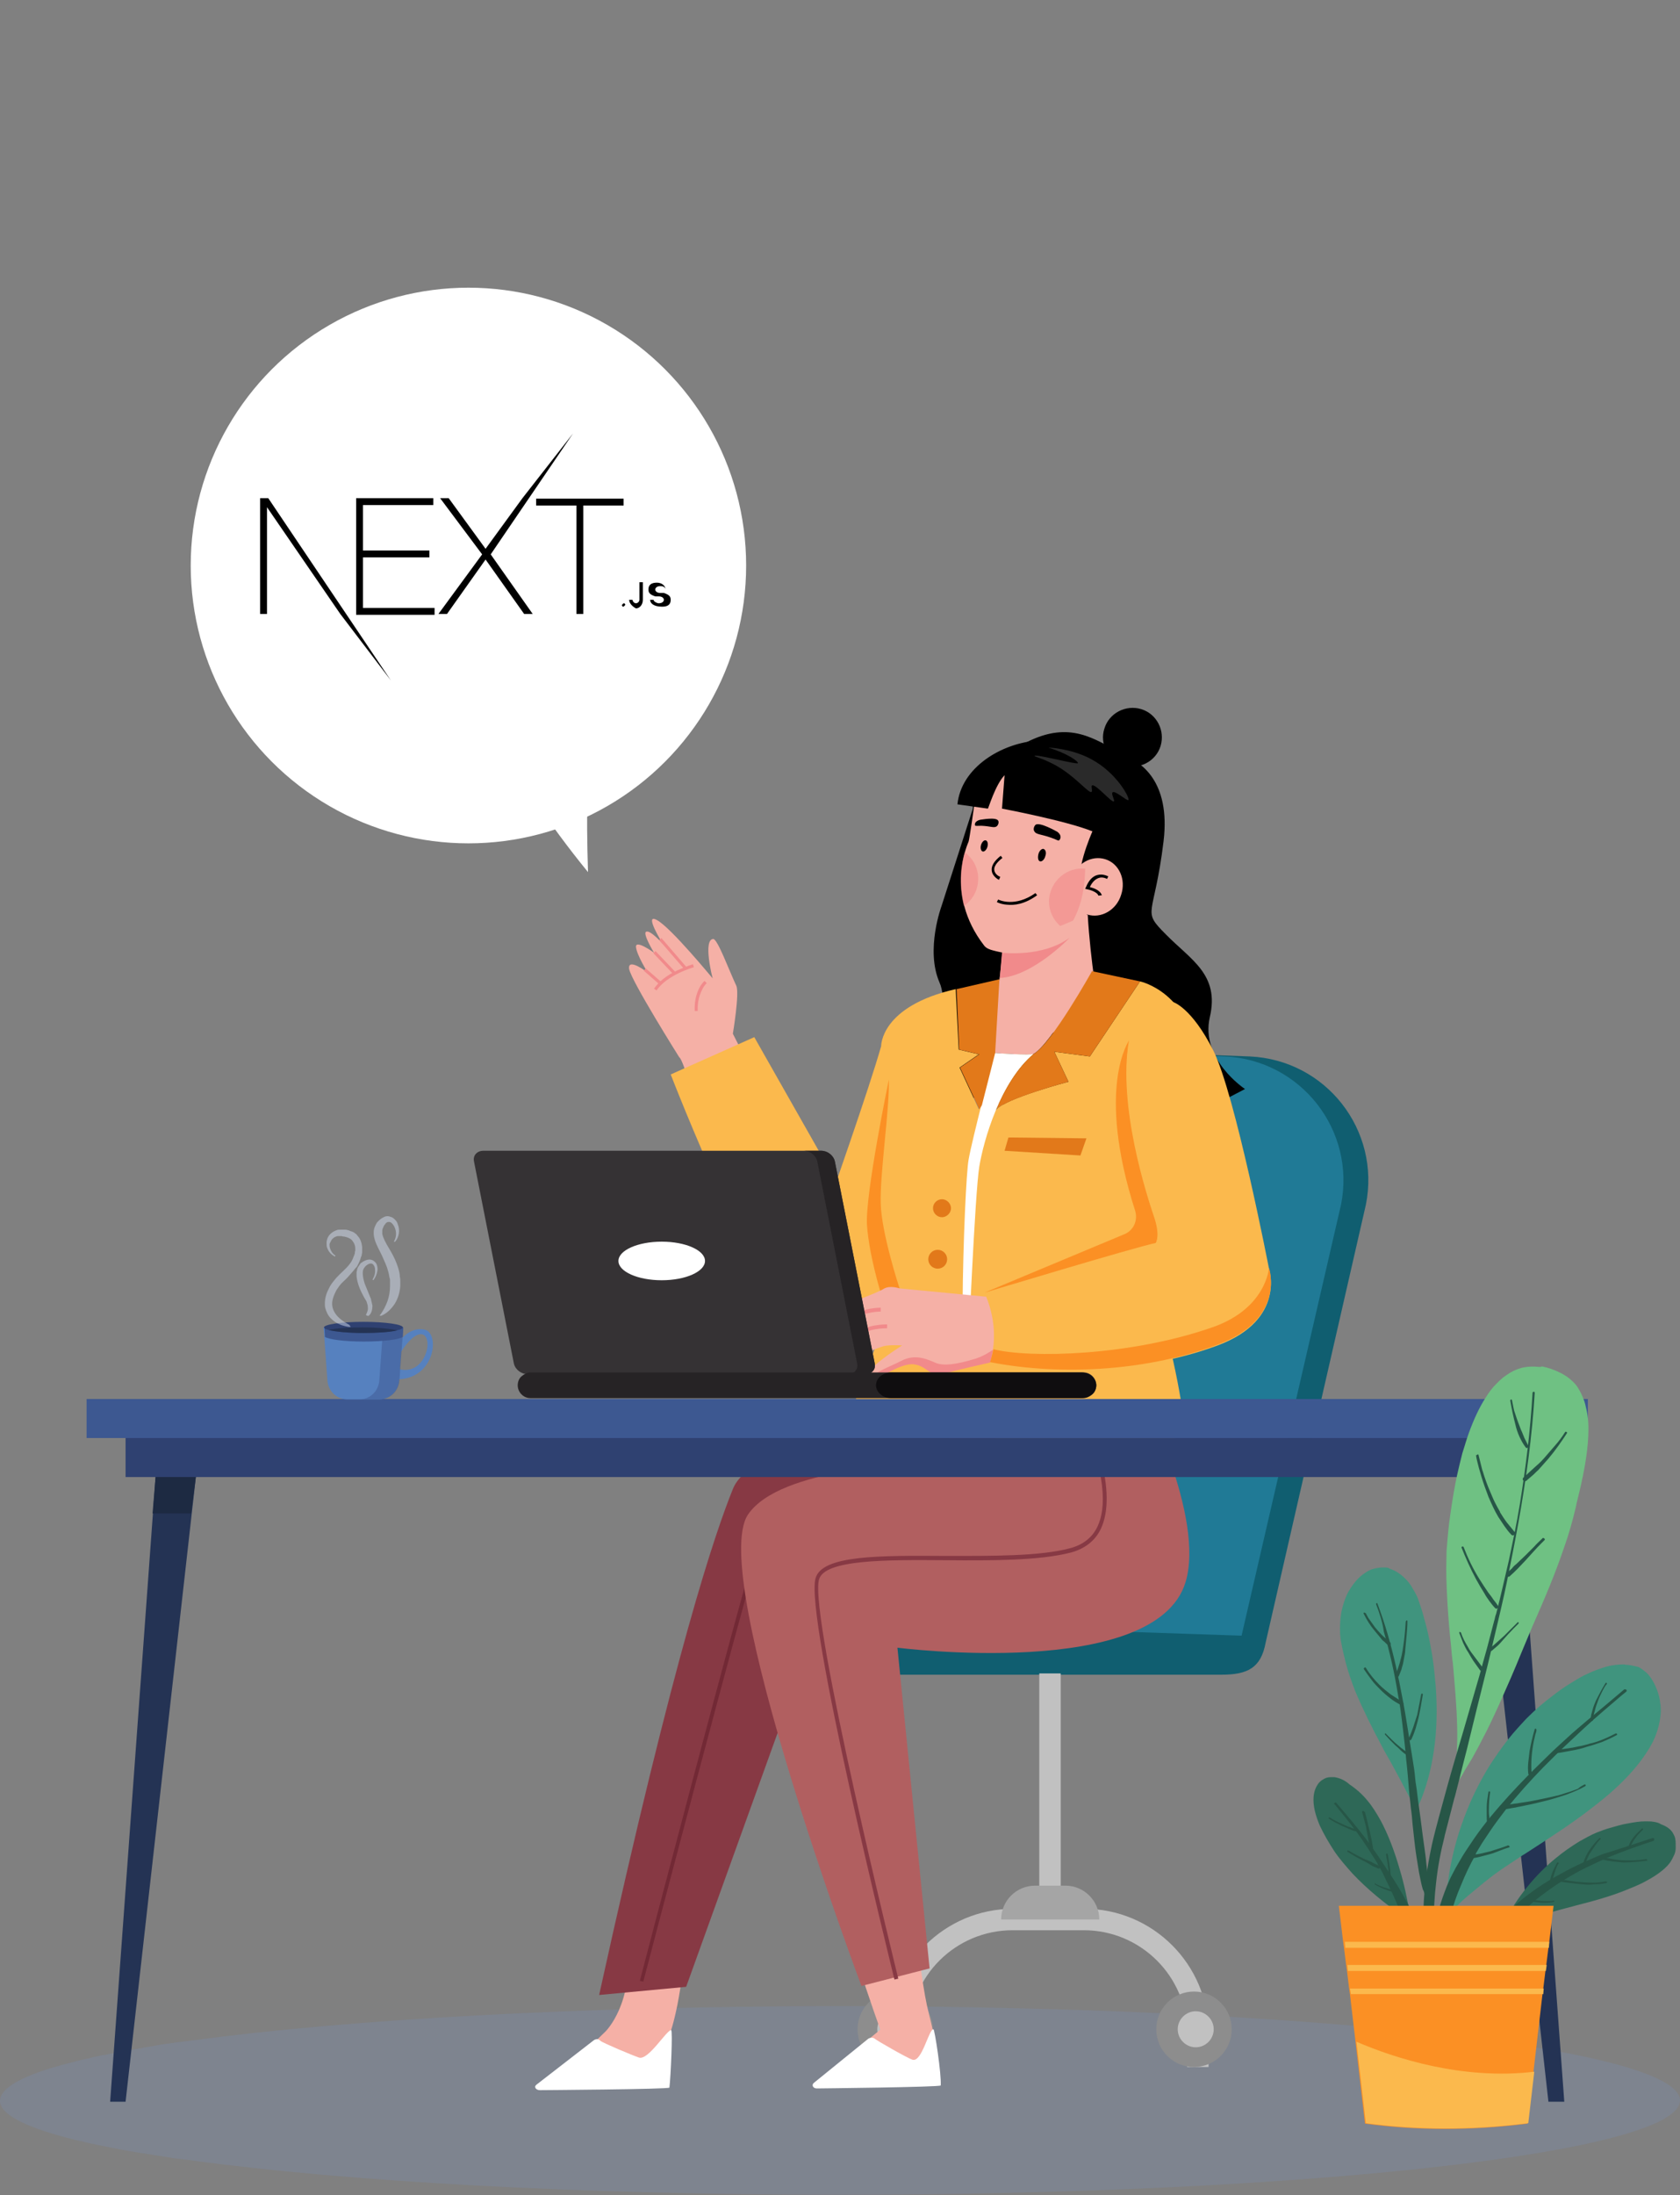 <?xml version="1.0" encoding="utf-8"?>
<!-- Generator: Adobe Illustrator 26.0.1, SVG Export Plug-In . SVG Version: 6.00 Build 0)  -->
<svg version="1.1" id="Layer_1" xmlns="http://www.w3.org/2000/svg" xmlns:xlink="http://www.w3.org/1999/xlink" x="0px" y="0px"
	 viewBox="0 0 392 512" style="enable-background:new 0 0 392 512;" xml:space="preserve">
<rect x="0" y="0" width="392" height="512" fill="#808080" stroke="none"/>
<style type="text/css">
	.st0{fill:#FFFFFF;}
	.st1{opacity:0.31;}
	.st2{fill:#7A8DB0;}
	.st3{fill:#105E70;}
	.st4{fill:#207A96;}
	.st5{fill:#C1C1C1;}
	.st6{fill:#8D8D8D;}
	.st7{fill:#A5A5A5;}
	.st8{fill:#F5B0A6;}
	.st9{fill:#F18A8B;}
	.st10{fill:#FBB94D;}
	.st11{fill:#873944;}
	.st12{fill:#722935;}
	.st13{fill:#B15F60;}
	.st14{fill:#E2791A;}
	.st15{fill:#FB9024;}
	.st16{fill:#EDEDED;}
	.st17{fill:#333333;}
	.st18{opacity:0.6;}
	.st19{opacity:0.5;}
	.st20{fill:#545454;}
	.st21{fill:#353234;}
	.st22{fill:#262325;}
	.st23{fill:#0F0D0F;}
	.st24{fill:#3D5891;}
	.st25{fill:#2F4171;}
	.st26{fill:#243354;}
	.st27{fill:#1D2A42;}
	.st28{fill:#6FC183;}
	.st29{fill:#40947E;}
	.st30{fill:#2E6857;}
	.st31{fill:#275647;}
	.st32{fill:#5681BF;}
	.st33{fill:#D1DBED;}
</style>
<circle class="st0" cx="109.3" cy="131.9" r="64.8"/>
<path class="st0" d="M124.2,185.9c4.1,6,8.4,11.9,13,17.5c-0.2-6.6-0.3-13.2-0.1-20.3C133.2,183.9,129.2,184.6,124.2,185.9z"/>
<g>
	<g class="st1">
		<path class="st2" d="M0,490c0,4,9.6,7.8,26.4,11c2.5,0.5,5.2,1,8.1,1.4c0.8,0.1,1.6,0.3,2.5,0.4c0.6,0.1,1.2,0.2,1.8,0.3
			c0,0,0,0,0,0c0.3,0,0.5,0.1,0.8,0.1c0.1,0,0.3,0,0.4,0.1c0.7,0.1,1.5,0.2,2.2,0.3c0.1,0,0.2,0,0.3,0c0.3,0,0.5,0.1,0.8,0.1
			c0.1,0,0.2,0,0.3,0c0.4,0.1,0.8,0.1,1.2,0.2c36,4.9,90.3,8,151.2,8c108.2,0,196-9.8,196-22s-87.8-22-196-22
			c-60.4,0-114.4,3.1-150.4,7.9c-1.6,0.2-3.2,0.4-4.7,0.6c-0.2,0-0.4,0.1-0.7,0.1c-1.7,0.2-3.4,0.5-5,0.8c-0.7,0.1-1.5,0.2-2.2,0.4
			c-2.5,0.4-4.9,0.8-7.1,1.3c-0.2,0-0.4,0.1-0.6,0.1c-0.4,0.1-0.8,0.2-1.2,0.2c-1.4,0.3-2.8,0.6-4,0.9c-0.7,0.2-1.5,0.3-2.1,0.5
			c-0.3,0.1-0.5,0.1-0.8,0.2c-2,0.5-3.8,1-5.5,1.5C4.1,484.8,0,487.3,0,490L0,490z"/>
	</g>
	<g>
		<path class="st3" d="M291.6,246.4l-42.8-1.6l-34.5,129.8l-14.6,4.9c-4.8,0,5.2,6.3,5.2,11.1h6.9H285c6,0,9.2-1.5,10.3-7.4
			L318.7,281C322.2,263.6,309.4,247.2,291.6,246.4L291.6,246.4z"/>
		<path class="st4" d="M289.7,381.5l-76.8-2.6L228,261c1.4-9.5,9.8-16.5,19.4-16.1l38.4,1.5c17.7,0.8,30.6,17.2,27.1,34.6
			L289.7,381.5L289.7,381.5z"/>
		<g>
			<path class="st5" d="M207.2,482.1h5v-7.9c0-13.3,10.8-24,24.1-24h16.6c13.3,0,24.1,10.8,24.1,24v7.9h5v-7.9c0-16-13-29-29-29
				h-16.6c-16,0-29,13-29,29L207.2,482.1L207.2,482.1z"/>
			<g>
				<circle class="st6" cx="208.9" cy="473.3" r="8.8"/>
				<path class="st5" d="M213.1,473.3c0-2.3-1.9-4.2-4.2-4.2s-4.2,1.9-4.2,4.2s1.9,4.2,4.2,4.2S213.1,475.6,213.1,473.3z"/>
			</g>
			<rect x="242.5" y="390.3" class="st5" width="5" height="56.5"/>
			<path class="st7" d="M256.5,447.7h-22.9c0-4.4,3.6-7.9,7.9-7.9h7.1C252.9,439.8,256.5,443.3,256.5,447.7L256.5,447.7z"/>
			<g>
				<circle class="st6" cx="278.6" cy="473.3" r="8.8"/>
				<path class="st5" d="M283.2,473.3c0-2.3-1.9-4.2-4.2-4.2s-4.2,1.9-4.2,4.2s1.9,4.2,4.2,4.2S283.2,475.6,283.2,473.3z"/>
			</g>
		</g>
	</g>
	<g>
		<g>
			<path class="st8" d="M174.3,247.6l-12.9,6.6c-1.4-4.4-2.4-7.3-2.9-7.6c0,0-11.2-17.8-11.7-20.6c-0.4-2.8,4.3,0.8,4.4,0.9
				c-0.1-0.1-2.6-4.1-2.8-6c-0.2-1.9,4.2,1.3,4.2,1.3s-2.8-4.6-1.8-4.9c1-0.4,3.8,2.8,3.9,2.9c-0.2-0.3-4.6-7.4-1.4-5.6
				c3.3,1.8,12.8,13.4,13,13.6c-0.1-0.2-2.3-9,0.1-9.2c1-0.1,3.7,7.3,5.4,10.9c0.8,1.7-0.8,11.2-0.8,11.2L174.3,247.6L174.3,247.6z"
				/>
			<g>
				
					<rect x="156.8" y="218" transform="matrix(0.757 -0.653 0.653 0.757 -107.249 156.611)" class="st9" width="0.7" height="9.2"/>
				
					<rect x="154.7" y="221.2" transform="matrix(0.725 -0.689 0.689 0.725 -112.118 168.528)" class="st9" width="0.7" height="7"/>
				
					<rect x="151.9" y="225.5" transform="matrix(0.659 -0.752 0.752 0.659 -119.458 192.023)" class="st9" width="0.7" height="4.8"/>
				<path class="st9" d="M153.2,231c2.4-3.6,8.6-5.4,8.7-5.4l-0.2-0.7c-0.1,0-1.6,0.5-3.6,1.4c-2.6,1.2-4.4,2.7-5.5,4.3L153.2,231
					L153.2,231z"/>
				<path class="st9" d="M162.1,235.8l0.7,0c-0.1-2.3,0.5-3.9,1-4.9c0.5-1.1,1.1-1.6,1.1-1.6l-0.5-0.5
					C164.3,228.8,161.9,231,162.1,235.8L162.1,235.8z"/>
			</g>
		</g>
		<path class="st10" d="M194.5,274.5L176,241.9l-19.5,8.7c0,0,21.7,56.1,30.8,57.9s13.4,0.7,14.1-3.3
			C202.1,301.2,194.5,274.4,194.5,274.5L194.5,274.5z"/>
		<g>
			<path class="st8" d="M160.5,448c-1.5,18.4-3.3,24-4.9,28.5s-30.9,9.8-28.9,8.9c5.4-2.4,14.6-11.6,14.6-11.6s6.7-6.6,5-20.2
				L160.5,448L160.5,448z"/>
			<path class="st0" d="M138.5,475.9l-13.3,10.3c-0.7,0.5-0.2,1.3,0.8,1.3c0,0,30.2-0.2,30.2-0.6c0.3-2.5,0.8-13.4,0.4-13.4
				c-1.1,0-5.3,7.1-7.5,6.4c-1.5-0.5-8.4-3.4-9-3.9C139.7,475.5,139,475.5,138.5,475.9L138.5,475.9z"/>
			<path class="st11" d="M139.8,465.3l20.3-1.9l29.8-82.7c0,0,63.3,4.5,66.5-11c3.2-15.5-0.5-39.7-0.5-39.7l-54.5-1.3l-2,8.2
				c0,0-24.4,0.4-28.4,10.4C166.9,357.5,157.6,384.4,139.8,465.3L139.8,465.3z"/>
			<path class="st12" d="M150.1,462.2c0.2-0.9,23.7-90.1,26.5-98.7c1.6-4.9,19.2-4.6,34.7-4.3c11.4,0.2,22.1,0.4,28.2-1.1
				c3.2-0.8,5.4-2.4,6.5-4.9c2.8-6-1.8-15.5-3.7-19.5c-0.4-0.8-0.8-1.6-0.8-1.8c0,0,0,0,0,0h-0.9c0,0.3,0.2,0.8,0.9,2.1
				c1.9,3.9,6.4,13,3.7,18.7c-1,2.2-3,3.6-5.9,4.4c-5.9,1.5-16.6,1.3-27.9,1.1c-17.4-0.3-33.8-0.5-35.6,5
				c-2.9,8.6-26.3,97.9-26.5,98.8L150.1,462.2L150.1,462.2z"/>
			<path class="st8" d="M251.4,331.7c0,0-48.4,13.4-65.9,25.6s19.9,116.1,19.9,116.1s-6.1,4.9-13.8,11.7c-1.6,1.5,18.1-1.9,22.7-3.2
				c3.9-1.2,5.6,0.1,2.4-12.4c-4.6-17.7-8.4-96.8-9.1-98.7c-0.8-1.9,63,12.2,62.3-5.3S251.4,331.7,251.4,331.7L251.4,331.7z"/>
			<path class="st0" d="M202.6,475.5l-12.7,10.3c-0.6,0.5-0.2,1.3,0.7,1.3c0,0,28.9-0.3,28.9-0.7c0.2-2.5-1.4-13.1-1.7-13.1
				c-1.1,0-2.7,7.8-4.9,7.1c-1.4-0.5-8.2-4.4-8.8-4.9C203.8,475.2,203.1,475.2,202.6,475.5L202.6,475.5z"/>
			<path class="st13" d="M266.3,324.8c0,0,15,29.1,10.3,44.3c-7.1,22.9-67.2,15.2-67.2,15.2l7.5,74.8l-15.9,4.1
				c0,0-35.9-95.6-26.5-109.9c7.5-11.2,38.9-11.6,42.8-12.8c5.7-1.8,6.4-16.9,6.4-16.9L266.3,324.8L266.3,324.8z"/>
			<path class="st11" d="M208.7,461.7l0.9-0.2c-0.2-0.9-20.9-84.6-18.5-93.1c1.3-4.7,15.7-4.6,29.5-4.5c10.8,0.1,22,0.1,29.3-1.8
				c3.3-0.9,5.7-2.8,7-5.6c1.8-3.9,1.8-9.6-0.2-16.9c-1.6-5.8-3.9-10.9-4.8-12.9c-0.2-0.4-0.3-0.7-0.4-0.8l-0.9,0.3
				c0,0.1,0.1,0.4,0.4,0.9c7.6,16.7,7,24.9,5.1,28.9c-1.2,2.6-3.4,4.3-6.4,5.1c-7.1,1.9-18.2,1.8-29,1.8
				c-15.5-0.1-28.9-0.2-30.4,5.2C187.7,376.9,207.9,458.3,208.7,461.7L208.7,461.7z"/>
		</g>
		<g>
			<g>
				<path d="M214.5,249.9c16.3,14.2,69.5,8.8,69.5,8.8l-3.6-6.8l5.5,4.5l4.6-2.4c0,0-10.5-6.9-8.2-16.8c2.3-9.9-4.4-13.3-10.2-19.2
					c-5.9-5.9-2.8-3.7-0.6-21.8c1.7-14.2-5.6-18.6-8.9-19.8c-1.2-0.5-2.3-1.2-3.3-2l0,0c-6.1-3.3-12.4-6.7-23.9,1.2
					c-6.2,4.2-8.5,9.8-8.4,13l-7.3,22.7c0,0-3.8,10.2-0.5,17.8S214.5,250,214.5,249.9L214.5,249.9z"/>
				<path d="M257.7,169.9c1.1-3.6,5-5.6,8.6-4.5s5.6,5,4.5,8.6c-1.1,3.6-5,5.6-8.6,4.5S256.5,173.5,257.7,169.9z"/>
			</g>
			<g>
				<path class="st10" d="M207.6,305.3l-5.3,14.1l-3.5,9.3c1.6,2,4.8,3,8.3,3.4c8,1,18.3-1,18.3-1s12,10,29.1,10.6
					c17.1,0.6,21.7-8.9,21.7-8.9s0.2-5.5-4.7-24.8c-4.9-19.3,9.4-43.2,8-59.9s-13.5-19.2-13.5-19.2l-11.7,17.5l-8.3-1.1l3.3,7
					c0,0-14.8,3.9-16.8,6.5c0,0-0.1,0.1-0.1,0.1c2.1-4.9,5-9.9,8.8-13.1c-0.7,0.4-9.1-0.2-9.1-0.2s-1.6,6-3.1,12.2
					c-0.4,0.5-0.6,0.9-0.6,0.9l-4.5-9.7l4.5-3.1l-4.7-1.1l-0.7-14.1c-17.6,4-17.4,13.3-17.4,13.3c-2.8,9.9-11.9,35.8-14.3,42.5
					l5.9,17.8l1.9,6.1C204.5,308.5,207.6,305.3,207.6,305.3L207.6,305.3z"/>
				<polygon class="st14" points="235.3,265.3 234.4,268.4 252.1,269.5 253.5,265.5 				"/>
				<path class="st15" d="M262.5,287.8l-32.8,13.7c0,0,35.1-10.6,40-11.6c0,0,1.3-1.7-0.4-6.5s-8.4-25.5-5.8-40.8
					c0,0-7.9,10.9,1.4,39.9C265.5,284.7,264.5,286.9,262.5,287.8L262.5,287.8z"/>
				<path class="st8" d="M232.1,245.6c0,0,8.4,0.6,9.1,0.2c4.1-2.4,13.4-19.1,13.6-19.3c-0.2,0.2-11.3,13.6-13.6,13.9
					c-1.3,0.1-3.2,0.1-4.6,0.1c-1,0-1.8-0.8-1.9-1.9l-1.7-10.1L232.1,245.6L232.1,245.6z"/>
				<path class="st0" d="M225.9,315.6c0,0,1.6-37.4,2.6-43.5c1-6.1,4.9-19.8,12.7-26.3c-0.7,0.4-9.1-0.2-9.1-0.2s-5.3,20.2-6.1,24.9
					c-0.5,2.6-1.3,18.9-1.4,33.9C224.6,310.4,225.9,315.6,225.9,315.6L225.9,315.6z"/>
				<path class="st14" d="M217.7,281.8c0,1.2,1,2.1,2.1,2.1s2.1-1,2.1-2.1s-1-2.1-2.1-2.1S217.7,280.6,217.7,281.8z"/>
				<circle class="st14" cx="218.8" cy="293.7" r="2.2"/>
				<path class="st15" d="M209.9,300.5c0,0-4.2-12.7-4.4-19.8c-0.2-7.1,2.1-22.2,1.9-28.9c0,0-5.6,27-5.1,34s3.2,15.7,3.2,15.7
					l3.5,1.7L209.9,300.5L209.9,300.5z"/>
				<path class="st16" d="M249.3,224.8c0,0-7,12.2-11.9,13.2C237.4,238,246.5,237.5,249.3,224.8z"/>
			</g>
			<g>
				<path class="st10" d="M230.1,302.5c2.1,5.2,2,9.5,1.6,12.3c-0.3,1.9-0.7,2.9-0.7,3l0,0c17.5,3.4,37.7,1.8,53.4-4.1
					c15.7-6,11.7-17.8,11.7-17.8s-7.9-40.8-13-50.9c-5.1-10.1-9.4-11.3-9.4-11.3s-8.1-0.9-10.3,9.1c-2.6,15.3,4.2,36,5.8,40.8
					c1.7,4.8,0.4,6.5,0.4,6.5c-4.9,0.9-40,11.6-40,11.6C229.8,301.8,230,302.1,230.1,302.5L230.1,302.5z"/>
				<path class="st8" d="M210.5,313.8c0,0-7.2,4.5-7.8,6.5l0.4,1l0.4,1c0,0,6.4-4.5,9.6-4.2s4,3.1,6.7,2.3s11.2-2.7,11.2-2.7l0,0
					c0,0,0.4-1.1,0.7-3c0.4-2.7,0.5-7.1-1.6-12.3h-0.4l-19.8-1.9c0,0-2.3-0.8-3.7,0.1c-1.4,0.9-8.7,3.6-8.7,3.6l3.7,11.7
					c0,0,3.5-1.5,4.9-1.9C207.4,313.6,210.5,313.8,210.5,313.8L210.5,313.8z"/>
				<path class="st9" d="M203.1,321.4l0.4,1c0,0,6.4-4.5,9.6-4.2s4,3.1,6.7,2.3s11.2-2.7,11.2-2.7l0,0c0,0,0.4-1.1,0.7-3
					c-1,0.7-2.3,1.5-4.1,2.1c-4.6,1.4-7.4,1.7-9.2,1c-1.7-0.7-4.7-2.3-8.1-0.5C207.6,318.8,204.5,319.8,203.1,321.4L203.1,321.4z"/>
				<path class="st9" d="M199.4,307.7c2.2-1.8,6.1-1.8,6.1-1.8V305c-0.2,0-4.3,0-6.7,2L199.4,307.7L199.4,307.7z"/>
				<path class="st9" d="M200.4,311.8c1.8-2.1,6.6-2,6.6-2l0-0.9c-0.2,0-5.3-0.1-7.3,2.4L200.4,311.8z"/>
				<path class="st15" d="M231,317.7c17.5,3.4,37.7,1.8,53.4-4.2c15.7-6,11.7-17.8,11.7-17.8s-0.6,9.4-13,13.8
					c-19.3,6.8-42.8,7.3-51.3,5.2C231.4,316.6,231,317.7,231,317.7L231,317.7L231,317.7z"/>
			</g>
			<g>
				<g>
					<path class="st17" d="M255.5,195.8l0.1-0.6c-6.6-0.8-12.3-4.4-14.8-9.4c-3-5.9-0.4-11.2,0.4-12.7l-0.6-0.3
						c-0.9,1.6-3.6,7.1-0.4,13.3C242.8,191.3,248.7,195.1,255.5,195.8L255.5,195.8z"/>
					<path class="st8" d="M250.6,173.9c-12-3.3-20.3,3.1-23.3,14.1c0,0-1.1,7.8-1.3,8.3c0,0.1-5.8,12,3.6,24.2
						c0.5,0.7,1.4,1,2.2,1.2c18,4.8,20.6-13.2,20.6-13.2c0.4-0.9,8.9-9.1,9.1-10C264.6,187.5,262.6,177.2,250.6,173.9L250.6,173.9z"
						/>
					<path class="st8" d="M254.7,202.2l-2.5,25.8l-15.9-1.5c0-0.1,0-0.2,0.1-0.4l2.4-25.4L254.7,202.2L254.7,202.2z"/>
					<path d="M234.4,180.8l-0.6,7.8c0,0,14.9,2.8,21.1,5.3c0,0-4.9,11-1.8,12.5c0,0,12.7,0.6,11.5-15.5s-13.5-18.8-22.3-18.2
						c-8.7,0.6-18,6.3-18.9,14.9l7.1,1C230.6,188.7,232.2,183.1,234.4,180.8L234.4,180.8z"/>
					<path d="M234.9,211c-1.4-0.1-2.3-0.6-2.3-0.6l0.3-0.6c0.2,0.1,3.9,1.9,8.7-1.5l0.4,0.5C239.1,210.9,236.7,211.2,234.9,211
						L234.9,211z"/>
					<path d="M241.6,192.4c0.9-0.8,4.9,1.5,5.1,1.6c1.2,0.9,0.7,1.8,0.4,2c-0.1,0.2-0.6-0.2-1.8-0.6c-2.5-0.9-3.6-0.7-4-1.6
						C241.1,193.5,241.2,192.8,241.6,192.4L241.6,192.4z"/>
					<path d="M232.9,191.4c-0.5-0.9-4-0.2-4.2-0.2c-1.2,0.3-1.3,1-1.2,1.3c0.1,0.2,0.5,0.1,1.5,0.1c2.2,0.1,3,0.6,3.6,0.1
						C233,192.3,233.1,191.7,232.9,191.4L232.9,191.4z"/>
					<path d="M233.1,205.2c-0.1,0-1.6-0.8-1.7-2.2c-0.1-1.1,0.6-2.2,2.1-3.4l0.4,0.5c-1.3,1-2,2-1.9,2.8c0.1,1.1,1.3,1.6,1.4,1.6
						L233.1,205.2L233.1,205.2z"/>
					<g>
						<path class="st8" d="M261.6,208.7c-1.1,3.6-4.7,5.6-7.9,4.6s-4.9-4.7-3.7-8.3c1.1-3.6,4.7-5.6,7.9-4.6
							C261.1,201.4,262.8,205.1,261.6,208.7L261.6,208.7z"/>
						<path d="M256.3,208.9c-0.3-0.9-2.1-1.4-2.7-1.5l-0.4-0.1l0.2-0.4c0.6-1.5,1.5-2.5,2.6-2.8c1.4-0.4,2.5,0.3,2.6,0.3l-0.3,0.6
							c0,0-1-0.6-2-0.2c-0.8,0.3-1.5,1-2,2.1c0.8,0.2,2.4,0.7,2.8,1.9L256.3,208.9L256.3,208.9z"/>
					</g>
					<g class="st18">
						<path class="st9" d="M252.6,208.5c0.6-2.8,0.6-5.9,0.6-5.9c-4.2-0.4-7.9,2.7-8.4,6.9c-0.3,3.2,1.4,6.1,4.1,7.5
							C251.9,213.1,252.6,208.5,252.6,208.5z"/>
						<path class="st9" d="M225.1,198.8c-0.8,2.6-1.5,7.2-0.2,12.5c1.8-1.2,3.1-3.2,3.3-5.6C228.5,202.9,227.2,200.3,225.1,198.8
							L225.1,198.8z"/>
					</g>
					<path d="M243.9,199.7c-0.2,0.8-0.8,1.3-1.2,1.2c-0.5-0.1-0.6-0.9-0.4-1.7c0.2-0.8,0.8-1.3,1.2-1.2
						C244,198.2,244.2,198.9,243.9,199.7z"/>
					<path d="M230.4,197.5c-0.2,0.7-0.7,1.2-1.1,1.1c-0.4-0.1-0.6-0.8-0.4-1.5c0.2-0.7,0.7-1.2,1.1-1.1S230.6,196.7,230.4,197.5
						L230.4,197.5z"/>
					<g class="st19">
						<path class="st20" d="M244.7,174.4c-0.4-0.1,5.1,0.1,9.8,2.6c6.1,3.2,9.2,9.2,8.8,9.6c-0.3,0.3-3.1-2.3-3.7-1.8
							c-0.4,0.4,0.6,1.9,0.3,2.1c-0.5,0.4-4.3-4.2-5.1-3.7c-0.3,0.2,0.2,1.2-0.1,1.5c-0.6,0.4-3.1-2.8-6.9-5.3
							c-3.5-2.3-6.5-2.9-6.4-3.1c0.2-0.5,9.9,2.1,10.1,1.7C251.7,177.6,249,175.7,244.7,174.4L244.7,174.4z"/>
					</g>
				</g>
				<path class="st8" d="M255.3,228.2c0.3,3,0,5.4,0.5,5.9c-8.7,8.5-27.5,15.4-22.9-4c0,0,0.4-1.1,1-8.5l19.9-8.3
					C254.1,218.7,254.8,224.6,255.3,228.2L255.3,228.2z"/>
				<path class="st9" d="M233.8,222.2c0,0,9.4,1.2,15.8-3.5c0,0-8.6,9-16.3,9.4L233.8,222.2L233.8,222.2z"/>
			</g>
			<path class="st14" d="M232.4,258.9c0,0,0.1-0.1,0.1-0.1c2-2.5,16.8-6.5,16.8-6.5l-3.3-7l8.3,1.1l11.7-17.5l-10.3-2.2l0,0
				l-0.9-0.2l0,0c-0.1,0.2-9.5,17-13.6,19.3C237.4,249,234.5,253.9,232.4,258.9L232.4,258.9z"/>
			<path class="st14" d="M223.8,244.8l4.7,1.1l-4.5,3.1l4.5,9.7c0,0,0.2-0.3,0.6-0.9c1.6-6.2,3.1-12.2,3.1-12.2l1-17.2l-10,2.3
				L223.8,244.8L223.8,244.8z"/>
		</g>
	</g>
	<g>
		<g>
			<path class="st21" d="M201.9,320.5h-78.8c-1.5,0-2.9-1.1-3.2-2.5l-9.3-47.1c-0.3-1.4,0.7-2.5,2.2-2.5h78.8c1.5,0,2.9,1.1,3.2,2.5
				l9.3,47.1C204.4,319.4,203.4,320.5,201.9,320.5L201.9,320.5z"/>
			<path class="st22" d="M255.8,323.1c0,0.8-0.3,1.6-0.9,2.1c-0.6,0.5-1.3,0.9-2.1,0.9h-129c-1.7,0-3-1.4-3-3c0-0.8,0.3-1.6,0.9-2.1
				c0.6-0.5,1.3-0.9,2.1-0.9h129C254.5,320.1,255.8,321.5,255.8,323.1L255.8,323.1z"/>
			<path class="st23" d="M255.8,323.1c0,0.8-0.4,1.6-1,2.1c-0.6,0.5-1.5,0.9-2.5,0.9h-44.4c-1.9,0-3.5-1.4-3.5-3
				c0-0.8,0.4-1.6,1-2.1c0.6-0.5,1.5-0.9,2.5-0.9h44.4C254.2,320.1,255.8,321.5,255.8,323.1L255.8,323.1z"/>
			<path class="st22" d="M201.9,320.5h-4.1c1.5,0,2.5-1.1,2.2-2.5l-9.3-47.1c-0.3-1.4-1.7-2.5-3.2-2.5h4.1c1.5,0,2.9,1.1,3.2,2.5
				l9.3,47.1C204.4,319.4,203.4,320.5,201.9,320.5L201.9,320.5z"/>
		</g>
		<ellipse class="st0" cx="154.4" cy="294.1" rx="10.1" ry="4.5"/>
	</g>
	<g>
		<rect x="20.2" y="326.3" class="st24" width="350.3" height="9.1"/>
		<rect x="29.3" y="335.4" class="st25" width="332" height="9.1"/>
		<g>
			<polygon class="st26" points="29.3,490.2 25.7,490.2 36.3,344.5 45.7,344.5 			"/>
			<polygon class="st27" points="45.7,344.5 44.6,353 35.6,353 36.3,344.5 			"/>
		</g>
		<g>
			<polygon class="st26" points="361.3,490.2 365,490.2 354.3,344.5 345,344.5 			"/>
			<polygon class="st27" points="345,344.5 346.1,353 355,353 354.3,344.5 			"/>
		</g>
	</g>
	<g>
		<g>
			<path class="st28" d="M358.9,318.8c-1-0.1-2.1-0.1-3.2,0.1c-1.2,0.2-2.4,0.7-3.4,1.3c-0.6,0.4-1.2,0.8-1.6,1.1
				c-0.6,0.5-1.1,1-1.5,1.4c-0.9,0.9-1.7,1.9-2.5,3.2c-1.5,2.3-2.8,5.1-4,8.4c-0.5,1.4-0.9,2.8-1.5,4.7c-0.4,1.6-0.8,3.2-1.2,5
				c-0.6,2.8-1.1,5.7-1.6,9.3c-0.4,2.6-0.6,5.1-0.8,7.6c-0.1,0.9-0.1,1.8-0.1,2.6c-0.1,2.9,0,6,0.2,9.7c0.2,3.6,0.5,7.3,0.9,10.9
				c0.1,1.3,0.2,2.5,0.4,3.8c0.4,4.8,0.9,9.8,1,14.8c0.1,3.9-0.1,7.5-0.4,10.8l-0.1,0.2v0h0l0,0.1l0,0l0,0.1l0,0l0,0
				c-0.1,0.1-0.1,0.2-0.2,0.4c-0.1,0.2-0.2,0.3-0.1,0.5c0,0.2,0.1,0.3,0.3,0.5c0.1,0.1,0.2,0.1,0.3,0.1c0.1,0,0.1,0,0.2,0
				c0.2,0,0.4-0.1,0.5-0.3c0.2-0.3,0.3-0.5,0.5-0.8c0.4-0.6,0.7-1.3,1.1-1.9c0.5-0.8,0.9-1.5,1.4-2.3c0.7-1.3,1.5-2.7,2.3-4.3
				c1.4-2.6,2.7-5.4,4.2-8.7c1.7-3.8,3.4-7.7,4.9-11.4c0.9-2.2,1.9-4.5,2.8-6.7l0.1-0.2c2.6-5.9,5.2-12,7.3-18.3
				c1-2.8,1.8-5.7,2.6-9l0.2-1c0.3-1.2,0.6-2.5,0.9-3.7c0.7-3.2,1.6-7.5,1.8-11.9c0.1-2.3,0-4.2-0.4-6c-0.2-0.9-0.4-1.9-0.8-2.8
				c-0.3-0.8-0.7-1.6-1.2-2.4c-0.4-0.7-1-1.3-1.8-2c-0.7-0.6-1.5-1.1-2.3-1.5c-1.4-0.7-2.8-1.2-4.3-1.5
				C359.4,318.9,359.1,318.8,358.9,318.8L358.9,318.8L358.9,318.8z"/>
			<path class="st29" d="M323.3,365.6c-0.2,0-0.5,0-0.7,0c-0.3,0-0.7,0-1,0.1c-0.3,0-0.7,0.1-1.1,0.2c-0.5,0.1-1.1,0.4-1.6,0.7
				c-0.6,0.4-1.2,0.8-1.6,1.2c-1,0.9-1.9,2.1-2.7,3.5c-0.7,1.3-1.2,2.8-1.6,4.6c-0.3,1.7-0.4,3.5-0.3,5.4c0.1,1.1,0.3,2.2,0.5,3.1
				c0.2,1,0.5,2,0.8,3.4c0.6,2.3,1.4,4.5,2.2,6.6c1.9,4.5,4.1,8.9,6.2,12.8c0.6,1.2,1.3,2.4,2,3.6c1.6,2.9,3.2,5.9,4.7,8.8
				c0.2,0.5,0.5,1,0.7,1.5c0,0,0,0.1,0,0.1l0.1,0.1l0.1,0.1c0,0.1,0.1,0.1,0.2,0.2c0,0,0.1,0,0.1,0c0,0,0.1,0,0.1-0.1
				c0.2,0,0.5-0.2,0.6-0.4c3.4-7.7,4.8-17.1,4-27.8c-0.2-2.2-0.4-4.6-0.8-7.1c-0.4-2.3-0.8-4.6-1.4-6.9c-0.3-1.1-0.6-2.2-0.9-3.3
				c-0.4-1.3-0.8-2.4-1.1-3.3c-0.4-0.9-0.9-1.8-1.4-2.6c-0.4-0.7-0.9-1.3-1.5-1.9c-1.1-1.1-2.3-1.9-3.6-2.3
				C324.1,365.7,323.7,365.6,323.3,365.6L323.3,365.6L323.3,365.6z"/>
			<path class="st30" d="M311.4,414.5c-0.3,0-0.7,0-1,0c-0.6,0-1.2,0.2-1.8,0.6c-0.5,0.3-0.9,0.7-1.2,1.2c-0.7,1.1-1,2.4-0.9,4.1
				c0.1,1.6,0.6,3.4,1.5,5.5c0.9,1.9,2,3.8,3.3,5.8c1.2,1.8,2.7,3.5,4.3,5.3c3.4,3.6,7.5,7,12.2,10.2c0.1,0,0.1,0.1,0.2,0.1
				c0.1,0.2,0.3,0.3,0.5,0.4c0,0,0.1,0,0.1,0c0.1,0,0.3-0.1,0.4-0.2c0.1-0.1,0.1-0.3,0.1-0.4c-0.7-4.1-1.5-7.8-2.5-11.1
				c-1.3-4.5-2.7-8.1-4.4-11.3c-1-1.8-2-3.4-3.1-4.7c-1.2-1.5-2.7-2.8-4.2-3.8C313.8,415.2,312.6,414.7,311.4,414.5L311.4,414.5
				L311.4,414.5z"/>
			<path class="st29" d="M379.8,388.3c-0.3,0-0.5,0-0.8-0.1c-1.3,0-2.6,0.1-4.1,0.5c-1.4,0.4-2.8,0.9-4.3,1.6
				c-1.4,0.6-2.7,1.4-4.3,2.4c-1.3,0.8-2.6,1.7-4,2.8c-2.3,1.7-4.3,3.5-6.1,5.3c-1.4,1.5-2.9,3.1-4.4,5c-1.4,1.8-2.8,3.8-4.1,5.8
				c-2.5,4-4.6,8.3-6.2,12.7c-2.5,6.7-3.9,13.8-4.2,21.1c0,0.1,0,0.1,0,0.2c0,0,0,0.1-0.1,0.2c0,0.2,0,0.3,0.1,0.4s0.2,0.2,0.4,0.2
				c0.1,0,0.3,0,0.4-0.1l0.2-0.2l0.2-0.2c0.1-0.1,0.1-0.1,0.2-0.2l0.1-0.1c0.2-0.2,0.5-0.4,0.7-0.6l0.7-0.7l0.7-0.7
				c1-0.9,1.9-1.7,2.9-2.5c1.8-1.5,3.4-2.8,5-4c1.9-1.4,4-2.7,5.9-4l0.6-0.4l0.5-0.3c5.4-3.5,10.9-7,16-11c3-2.3,5.5-4.5,7.7-6.8
				c2.4-2.5,4.2-4.9,5.6-7.3c1.5-2.6,2.2-5.2,2.4-7.7c0.1-1.3-0.1-2.7-0.4-4c-0.4-1.5-1-2.9-1.8-4.1c-0.4-0.6-0.8-1.1-1.4-1.6
				c-0.5-0.4-1-0.8-1.6-1.1C381.8,388.7,380.8,388.4,379.8,388.3L379.8,388.3L379.8,388.3z"/>
			<path class="st30" d="M385.8,424.9c-0.6-0.1-1.2-0.1-1.9-0.1c-1.2,0-2.6,0.2-4.1,0.5c-1.3,0.2-2.6,0.6-4,1
				c-1.1,0.3-2.2,0.7-3.2,1.1c-1.5,0.6-3,1.5-4.1,2.1c-1.8,1.1-3.7,2.4-5.5,3.9c-4.8,3.9-8.9,9-12,14.8c0,0,0,0.1,0,0.1
				c-0.2,0.2-0.3,0.5-0.2,0.8c0.1,0.2,0.3,0.4,0.5,0.4c0.1,0,0.2,0,0.3,0l0.9-0.3c0.4-0.2,0.8-0.3,1.3-0.5l0.6-0.3
				c0.5-0.2,1.1-0.5,1.6-0.7c0.6-0.2,1.2-0.4,1.8-0.6c1.4-0.4,2.8-0.8,4.1-1.1l2.2-0.6c2.2-0.6,4.5-1.2,6.8-1.8
				c2.6-0.7,6-1.7,9.3-3.1c1.5-0.6,2.9-1.2,4.1-1.9c1.3-0.7,2.4-1.4,3.4-2.2c1-0.8,1.8-1.6,2.3-2.5c0.3-0.5,0.5-1,0.7-1.4
				c0.2-0.5,0.3-1,0.3-1.6c0-0.7,0-1.4-0.1-2c-0.1-0.6-0.4-1.1-0.7-1.6c-0.7-1-1.8-1.5-2.6-1.8C387,425.1,386.4,425,385.8,424.9
				L385.8,424.9L385.8,424.9z"/>
			<path class="st31" d="M357.6,324.8c0-0.1,0.2-0.2,0.3-0.2c0.1,0,0.2,0.1,0.2,0.3c-0.6,10.1-2,20.2-3.8,30.2
				c-0.8,4.5-1.7,8.9-2.6,13.4s-2,8.9-3,13.2c-1,4.4-2.1,8.8-3.2,13.2c-1.1,4.3-2.1,8.6-3.2,13c0,0,0,0,0,0c-1,3.8-1.9,7.6-2.9,11.4
				c0,0,0,0,0-0.1c-0.8,3.1-1.6,6.2-2.4,9.3c0-0.1,0.1-0.2,0.1-0.3c-0.9,3.5-1.6,7.1-2,10.8c-0.4,3.4-0.6,6.7-0.5,10.1
				c0,2.5,0.2,5.1,0.5,7.6c0.3,2.6,0.6,5.2,1.1,7.8c0.1,0.7-0.4,1.3-1,1.4c-0.3,0-0.7,0-1-0.2c-0.3-0.2-0.4-0.5-0.5-0.8
				c-1.1-5.8-1.7-11.7-1.6-17.6c0-2.8,0.2-5.6,0.5-8.4c0.4-2.9,0.9-5.8,1.5-8.6c0.5-2.2,1.1-4.5,1.7-6.7c0.6-2.2,1.2-4.4,1.8-6.6
				c1.2-4.4,2.5-8.7,3.8-13.1c1.3-4.4,2.5-8.7,3.8-13.1c0.6-2.2,1.2-4.4,1.8-6.5c0.6-2.2,1.1-4.3,1.7-6.5c0,0,0,0.1,0,0.1
				c0.1-0.5,0.2-1,0.4-1.5c0,0,0,0,0,0c1.1-4.2,2-8.4,3-12.6c0.9-4.3,1.8-8.5,2.5-12.8C356,342.4,357.1,333.6,357.6,324.8
				L357.6,324.8L357.6,324.8z M339.4,419.5c0-0.1,0-0.1,0-0.2C339.4,419.4,339.4,419.5,339.4,419.5L339.4,419.5z M339.4,419.4
				C339.4,419.4,339.4,419.3,339.4,419.4C339.4,419.3,339.4,419.3,339.4,419.4L339.4,419.4z M348.6,377.8
				C348.6,377.8,348.6,377.8,348.6,377.8C348.6,377.8,348.6,377.8,348.6,377.8L348.6,377.8z"/>
			<path class="st31" d="M321.1,374.2c-0.1-0.2,0.1-0.3,0.2-0.3c0.1,0,0.1,0,0.1,0.1c0.9,2.4,1.7,4.8,2.4,7.2
				c1.4,4.8,2.5,9.8,3.4,14.7c0.5,2.5,0.9,5,1.3,7.5c0.4,2.5,0.8,5,1.2,7.5c0.2,1.2,0.4,2.5,0.5,3.8s0.4,2.5,0.5,3.8
				c0.3,2.5,0.7,5,1,7.5c0.3,2.5,0.7,5,1,7.5c0.1,1.3,0.3,2.5,0.4,3.8c0.1,0.7,0.2,1.4,0.3,2.1c0.1,0.6,0.2,1.3,0.2,1.9
				c0,0.2,0,0.4-0.1,0.5c-0.1,0.1-0.3,0.2-0.4,0.3c-0.3,0-0.6-0.1-0.7-0.4c-0.1-0.3-0.2-0.7-0.4-1c-0.4-1.3-0.6-2.6-0.9-4
				c-0.2-1.2-0.4-2.5-0.6-3.7c-0.4-2.5-0.6-5-0.9-7.5c-0.1-1.3-0.2-2.5-0.4-3.8c-0.1-1.3-0.3-2.5-0.4-3.8c-0.2-2.5-0.4-5-0.7-7.6
				c-0.2-2.5-0.5-5-0.8-7.5c-0.3-2.5-0.6-5-1.1-7.5c-0.8-5-1.9-9.9-3.3-14.7l0,0C322.6,378.4,321.9,376.3,321.1,374.2L321.1,374.2
				L321.1,374.2z M323.2,380.5C323.2,380.5,323.2,380.5,323.2,380.5C323.2,380.5,323.2,380.5,323.2,380.5L323.2,380.5z"/>
			<path class="st31" d="M311.4,420.5c0.1,0,0.1-0.1,0.2-0.1c0.1,0,0.2,0,0.2,0.1c2.4,2.8,4.8,5.6,7,8.5c1.4,1.9,2.8,3.9,4.1,5.9
				c1.3,2,2.7,4,3.9,6.1c1.2,2.1,2.4,4.2,3.3,6.4c0.5,1.1,0.9,2.2,1.2,3.3c0.4,1.2,0.7,2.4,1,3.6c0.1,0.6-0.4,1.3-1,1.4
				c-0.5,0.1-1.1-0.2-1.3-0.7c-0.6-1.7-1.2-3.5-1.8-5.2c-0.6-1.8-1.3-3.5-2-5.2c-0.7-1.7-1.5-3.4-2.3-5.1c-0.4-0.8-0.8-1.6-1.2-2.5
				c-0.4-0.8-0.8-1.5-1.3-2.3l0,0c0,0,0,0,0,0c0,0,0,0,0-0.1c0,0,0,0,0,0c-1.5-2.4-3-4.8-4.7-7.1c-1.7-2.3-3.5-4.5-5.3-6.7
				C311.2,420.8,311.2,420.6,311.4,420.5L311.4,420.5L311.4,420.5z M321.4,434.9C321.4,434.9,321.4,434.8,321.4,434.9
				C321.4,434.8,321.4,434.8,321.4,434.9C321.4,434.9,321.4,434.9,321.4,434.9L321.4,434.9z"/>
			<path class="st31" d="M378.9,394.1c0.1-0.1,0.2-0.1,0.3-0.1c0.1,0,0.2,0.1,0.3,0.1c0.1,0.2,0.1,0.4-0.1,0.5l-1.1,0.9
				c-2.9,2.5-5.8,4.9-8.6,7.5c-1.5,1.4-3,2.8-4.5,4.2c-1.5,1.4-3,2.9-4.5,4.4c0,0,0,0,0,0c0,0,0,0,0,0c0,0,0,0-0.1,0.1c0,0,0,0,0,0
				c-0.2,0.2-0.4,0.4-0.6,0.6c-3,3.1-5.9,6.3-8.6,9.7c-1.3,1.7-2.6,3.4-3.8,5.2c-0.6,0.9-1.2,1.8-1.8,2.7c-0.5,0.8-1,1.7-1.5,2.5
				c0,0,0-0.1,0.1-0.1l-0.1,0.2c0,0,0,0.1,0,0.1c0,0,0,0,0,0c-1.3,2.3-2.4,4.6-3.4,7.1c-1,2.3-1.8,4.6-2.4,7c-0.4,1.7-0.8,3.4-1,5.1
				c-0.1,0.9-0.2,1.8-0.2,2.7c0,0.4-0.1,0.9-0.1,1.3c0,0.2,0,0.5,0,0.7c0,0.2,0,0.3,0,0.5c0,0,0,0.1,0,0.1c0,0.2,0,0.4-0.1,0.6
				c0,0.1-0.1,0.2-0.1,0.3c-0.2,0.2-0.5,0.4-0.8,0.5c-0.3,0-0.6,0-0.9-0.2c-0.2-0.2-0.5-0.5-0.5-0.8c0-0.1,0-0.3,0-0.5
				c0-0.1,0-0.2-0.1-0.3c0-0.2-0.1-0.5-0.1-0.7c0-0.5-0.1-1.1-0.1-1.6c0-1,0-2,0.1-2.9c0.2-2,0.6-4,1.1-6c0.5-1.9,1.2-3.8,1.9-5.6
				c0.4-0.9,0.8-1.9,1.3-2.8c0.5-1,1-1.9,1.6-2.9c1-1.8,2.2-3.5,3.4-5.3c2.4-3.5,5.2-6.8,8.1-10c2.9-3.2,6-6.3,9.1-9.3
				c1.5-1.5,3.1-2.9,4.6-4.3c1.5-1.4,3.1-2.7,4.6-4C373.2,398.9,376.1,396.5,378.9,394.1L378.9,394.1L378.9,394.1z M338.5,446.8
				c0,0.1,0,0.2-0.1,0.2C338.4,447,338.5,446.9,338.5,446.8L338.5,446.8z M344.3,432.6C344.3,432.6,344.4,432.6,344.3,432.6
				C344.4,432.6,344.3,432.6,344.3,432.6C344.3,432.6,344.3,432.6,344.3,432.6L344.3,432.6L344.3,432.6z M360.7,411.7
				C360.7,411.7,360.8,411.7,360.7,411.7C360.7,411.7,360.7,411.8,360.7,411.7C360.7,411.8,360.7,411.8,360.7,411.7L360.7,411.7
				L360.7,411.7z"/>
			<path class="st31" d="M385.6,428.7c0,0,0.1,0,0.1,0c0.2,0,0.3,0.2,0.3,0.3c0,0.2-0.1,0.4-0.3,0.4c-0.9,0.3-1.8,0.6-2.7,0.9
				c0,0,0,0,0,0c-3.5,1.2-7,2.5-10.4,4.1c-1.7,0.8-3.4,1.6-5,2.5c-1.6,0.9-3.1,1.8-4.6,2.8c-2,1.4-4,2.8-5.8,4.4
				c-1.8,1.6-3.6,3.3-5.2,5.1c-1.4,1.7-2.8,3.5-3.9,5.3c-0.6,1-1.2,2-1.8,3c-0.5,1-1.1,2-1.6,3c-0.1,0.3-0.5,0.5-0.8,0.5
				c-0.3,0.1-0.6,0-0.9-0.2c-0.5-0.3-0.7-0.9-0.5-1.4c0.6-1.6,1.3-3.1,2.2-4.5c2.1-3.6,4.8-6.9,7.9-9.7c3-2.8,6.4-5.2,10-7.3
				c1.8-1,3.6-2,5.5-2.9c1.9-0.9,3.8-1.7,5.7-2.5C377.7,431.3,381.6,430,385.6,428.7L385.6,428.7L385.6,428.7z M352.2,449.2
				c-0.1,0.1-0.1,0.1-0.2,0.2C352.1,449.3,352.2,449.2,352.2,449.2L352.2,449.2z M383,430.4C383,430.4,383.1,430.3,383,430.4
				C383.1,430.3,383.1,430.3,383,430.4L383,430.4z"/>
			<path class="st31" d="M352.6,326.4C352.6,326.4,352.7,326.4,352.6,326.4c0.1,0,0.2,0.1,0.2,0.2c0.1,0.5,0.2,1,0.3,1.5
				c0.1,0.5,0.2,1,0.4,1.5l0,0c0,0,0,0,0,0c0,0,0,0,0,0l0,0c0.4,1.3,0.9,2.6,1.4,3.9c0.3,0.6,0.5,1.2,0.8,1.9
				c0.3,0.6,0.6,1.2,0.9,1.8c0.1,0.2,0,0.4-0.2,0.5c-0.1,0.1-0.3,0-0.4-0.1c-0.6-0.8-1.1-1.7-1.5-2.6c-0.4-0.9-0.7-1.8-0.9-2.7
				c-0.5-1.9-0.9-3.8-1.2-5.6C352.4,326.5,352.5,326.4,352.6,326.4L352.6,326.4L352.6,326.4z M353.6,329.6
				C353.6,329.6,353.6,329.6,353.6,329.6C353.6,329.6,353.6,329.6,353.6,329.6L353.6,329.6L353.6,329.6z"/>
			<path class="st31" d="M344.8,339.2C344.8,339.2,344.9,339.2,344.8,339.2c0.1,0,0.2,0.1,0.2,0.2c0.3,1.2,0.6,2.4,0.9,3.6
				c0,0,0,0,0-0.1c0.5,1.7,1.1,3.4,1.8,5c0.4,0.9,0.7,1.7,1.1,2.5c0.4,0.8,0.8,1.5,1.2,2.2c0,0,0,0,0,0c0,0,0,0,0,0l0,0.1
				c0,0,0,0,0,0c0.5,0.8,1,1.6,1.6,2.4c0.6,0.7,1.2,1.5,1.8,2.2c0.2,0.2,0.1,0.5-0.1,0.7c-0.1,0.1-0.2,0.1-0.4,0.1
				c-0.1,0-0.2-0.1-0.3-0.2c-0.6-0.6-1.1-1.3-1.6-2c-0.5-0.7-0.9-1.4-1.4-2.1c-0.9-1.5-1.6-3.1-2.3-4.7c-0.6-1.6-1.2-3.2-1.7-4.9
				c-0.2-0.8-0.5-1.6-0.7-2.5c-0.2-0.8-0.4-1.5-0.5-2.3C344.6,339.4,344.7,339.3,344.8,339.2L344.8,339.2L344.8,339.2z M350.1,352.8
				C350.1,352.8,350.1,352.8,350.1,352.8C350.1,352.7,350.1,352.8,350.1,352.8L350.1,352.8z"/>
			<path class="st31" d="M341.2,360.7c0,0,0.1,0,0.1,0c0.1,0,0.1,0,0.2,0.1c1,2.6,2.2,5.1,3.7,7.5l0,0c0.7,1.1,1.4,2.2,2.1,3.2
				c0.4,0.5,0.8,1,1.1,1.5c0.4,0.5,0.8,1,1.1,1.5c0.1,0.1,0.1,0.2,0.1,0.3c0,0.1-0.1,0.2-0.2,0.3c-0.1,0.1-0.2,0.1-0.3,0.1
				c-0.1,0-0.2-0.1-0.3-0.2c-0.5-0.5-0.9-1.1-1.3-1.6c-0.4-0.6-0.8-1.1-1.1-1.7c-0.7-1.1-1.4-2.3-2-3.4c-1.3-2.4-2.4-4.9-3.4-7.4
				C341.1,360.8,341.1,360.7,341.2,360.7L341.2,360.7L341.2,360.7z M345.2,368.4C345.2,368.4,345.2,368.4,345.2,368.4
				C345.2,368.4,345.2,368.4,345.2,368.4L345.2,368.4z"/>
			<path class="st31" d="M340.6,380.6c-0.1,0-0.1,0.2-0.1,0.3c0.3,0.8,0.6,1.5,0.9,2.3c0.4,0.8,0.7,1.5,1.2,2.2
				c0.4,0.7,0.8,1.4,1.2,2c0.5,0.7,1,1.4,1.5,2.1c0.1,0.2,0.4,0.2,0.6,0.1c0.2-0.2,0.2-0.4,0.1-0.6c-0.6-0.8-1.2-1.6-1.8-2.4
				c-0.3-0.4-0.6-0.8-0.9-1.2c-0.3-0.4-0.6-0.9-0.8-1.3c-0.3-0.5-0.6-1-0.9-1.6c-0.3-0.6-0.5-1.1-0.7-1.7c0-0.1-0.1-0.1-0.2-0.1
				C340.7,380.6,340.7,380.6,340.6,380.6L340.6,380.6L340.6,380.6z"/>
			<path class="st31" d="M365.2,334c-0.7,1.1-1.5,2.2-2.4,3.2c-0.9,1-1.7,2-2.6,3c-0.7,0.8-1.5,1.5-2.3,2.2
				c-0.4,0.4-0.8,0.7-1.2,1.1c-0.4,0.4-0.8,0.7-1.2,1.1c0,0-0.1,0.1-0.1,0.1c0,0.1-0.1,0.1-0.1,0.2c0,0.1,0,0.2,0.1,0.4
				c0.2,0.2,0.5,0.2,0.7,0.1c0.5-0.4,0.9-0.8,1.4-1.2c0.5-0.4,0.9-0.9,1.4-1.3c0.8-0.9,1.6-1.8,2.4-2.7c1.6-1.9,3-3.9,4.3-5.9
				c0.1-0.1,0-0.2,0-0.3c0,0-0.1,0-0.1,0C365.4,333.9,365.3,333.9,365.2,334L365.2,334L365.2,334z"/>
			<path class="st31" d="M360,358.7c-0.7,0.7-1.4,1.3-2,2c-0.7,0.7-1.4,1.4-2.1,2.1c-0.7,0.7-1.4,1.3-2.1,2c-0.4,0.3-0.7,0.6-1,1
				c-0.4,0.4-0.8,0.7-1.2,1.1c-0.1,0.1-0.2,0.2-0.2,0.3c0,0.1,0,0.2,0.1,0.4c0.2,0.2,0.5,0.2,0.7,0.1c0.7-0.6,1.3-1.2,2-1.9
				c0.6-0.6,1.2-1.3,1.8-1.9c1.2-1.3,2.4-2.7,3.6-3.9c0,0,0,0,0,0c0.3-0.3,0.5-0.5,0.8-0.8c0.1-0.1,0.1-0.2,0-0.3
				c0,0-0.1-0.1-0.1-0.1C360.2,358.7,360.1,358.7,360,358.7L360,358.7L360,358.7z"/>
			<path class="st31" d="M354,378.5c-0.5,0.5-1,1-1.5,1.5c-0.5,0.5-1,1-1.5,1.5c-1.1,1-2.2,2-3.3,2.9c-0.2,0.1-0.2,0.4-0.1,0.5
				c0.1,0.2,0.4,0.2,0.5,0.1c0.5-0.4,0.9-0.8,1.4-1.2c0.4-0.4,0.8-0.8,1.2-1.3c0.8-0.9,1.6-1.8,2.5-2.7c0,0,0,0,0,0
				c0.4-0.4,0.7-0.7,1.1-1.1c0.1-0.1,0.1-0.2,0-0.3c0,0-0.1-0.1-0.1-0.1C354.1,378.4,354.1,378.4,354,378.5L354,378.5L354,378.5z"/>
			<path class="st31" d="M374.6,392.6c-0.8,1.3-1.5,2.6-2.2,4c-0.3,0.7-0.6,1.4-0.8,2.2c-0.1,0.4-0.2,0.7-0.3,1.1
				c-0.1,0.4-0.1,0.8-0.2,1.2c0,0.2,0.1,0.3,0.3,0.3c0.2,0,0.3-0.1,0.3-0.3c0.1-0.7,0.2-1.4,0.4-2c0.2-0.9,0.5-1.7,0.8-2.5
				s0.7-1.6,1.1-2.4c0,0,0,0,0,0c0.3-0.5,0.5-1,0.9-1.4c0.1-0.1,0-0.2,0-0.3c0,0-0.1,0-0.1,0C374.7,392.5,374.6,392.5,374.6,392.6
				L374.6,392.6L374.6,392.6z"/>
			<path class="st31" d="M377,404.3c-1,0.5-2,1-3,1.4c-1,0.4-2.1,0.8-3.2,1c0,0,0,0,0.1,0c-0.6,0.2-1.2,0.3-1.9,0.5
				c-0.7,0.1-1.4,0.3-2,0.4c-1.3,0.2-2.7,0.4-4,0.6c-0.2,0-0.3,0.2-0.3,0.4s0.2,0.3,0.4,0.3c1.2-0.1,2.4-0.4,3.6-0.6
				c1.2-0.2,2.5-0.5,3.6-0.9c1.2-0.3,2.3-0.7,3.5-1.1c1.2-0.5,2.3-1,3.4-1.6c0.1,0,0.2-0.2,0.1-0.3
				C377.2,404.3,377.2,404.3,377,404.3C377.1,404.2,377,404.2,377,404.3L377,404.3L377,404.3z"/>
			<path class="st31" d="M369.7,416.2c0,0,0.1,0,0.1,0c0.1,0,0.2,0.1,0.2,0.1c0,0.1,0,0.2-0.1,0.3c-1.4,0.8-2.9,1.4-4.5,2
				c-1.5,0.5-3.1,1-4.7,1.4c-1.6,0.4-3.2,0.8-4.8,1.1c-0.8,0.2-1.6,0.3-2.4,0.5c-0.8,0.1-1.6,0.3-2.4,0.4c-0.2,0-0.5-0.1-0.5-0.4
				c0-0.1,0-0.2,0.1-0.3c0.1-0.1,0.2-0.1,0.3-0.2c1-0.2,2.1-0.4,3.1-0.5c1-0.2,2.1-0.3,3.1-0.5c2-0.4,4.1-0.8,6.1-1.3c0,0,0,0,0,0
				c0,0,0,0,0.1,0h0l0,0c1.1-0.3,2.2-0.7,3.2-1c0.5-0.2,1.1-0.4,1.6-0.6C368.7,416.7,369.2,416.5,369.7,416.2L369.7,416.2
				L369.7,416.2z M363.3,418.7C363.3,418.7,363.3,418.7,363.3,418.7L363.3,418.7C363.3,418.7,363.3,418.7,363.3,418.7L363.3,418.7z"
				/>
			<path class="st31" d="M351.9,430.4c-1.3,0.5-2.6,0.9-3.9,1.3l0.1,0c-0.8,0.2-1.7,0.4-2.5,0.6c-0.9,0.2-1.8,0.3-2.8,0.3
				c-0.1,0-0.2,0.1-0.3,0.2c-0.1,0.1-0.1,0.2-0.1,0.3c0,0.2,0.2,0.4,0.5,0.4c0.8-0.1,1.5-0.2,2.3-0.4c0.8-0.2,1.5-0.4,2.3-0.6
				c0.8-0.2,1.5-0.5,2.3-0.8c0.8-0.3,1.5-0.6,2.3-0.8c0.1,0,0.2-0.2,0.1-0.3c0-0.1-0.1-0.1-0.2-0.1C352,430.4,352,430.4,351.9,430.4
				L351.9,430.4L351.9,430.4z"/>
			<path class="st31" d="M358.1,403.3c-0.5,1.7-0.9,3.4-1.2,5.1c-0.1,0.9-0.2,1.8-0.3,2.6c-0.1,0.9-0.1,1.8,0,2.7
				c0,0.1,0.1,0.2,0.2,0.3c0.1,0.1,0.2,0.1,0.3,0.1c0.2,0,0.4-0.2,0.3-0.5c-0.1-0.6-0.1-1.3-0.1-1.9c0-2.5,0.4-5,1-7.4l0,0.1
				c0.1-0.3,0.2-0.6,0.2-0.9c0-0.1,0-0.2-0.1-0.3c0,0,0,0,0,0C358.2,403.2,358.1,403.2,358.1,403.3L358.1,403.3L358.1,403.3z"/>
			<path class="st31" d="M347.3,418c0-0.1,0.1-0.2,0.2-0.2c0.1,0,0.2,0.1,0.2,0.2c-0.2,1.4-0.3,2.8-0.3,4.2c0,0.5,0,1,0.1,1.5
				c0,0.5,0.1,0.9,0.2,1.4c0,0.2-0.1,0.4-0.3,0.4c-0.2,0-0.4-0.1-0.4-0.3c-0.1-0.6-0.1-1.2-0.1-1.8c0-0.6,0-1.2,0-1.9
				C346.9,420.4,347.1,419.2,347.3,418L347.3,418L347.3,418z M347.4,422.2C347.4,422.2,347.4,422.2,347.4,422.2
				C347.4,422.2,347.4,422.2,347.4,422.2L347.4,422.2z"/>
			<path class="st31" d="M318.3,376.1c-0.1,0-0.2,0.2-0.1,0.3c0.7,1.4,1.5,2.7,2.5,3.9c0.5,0.6,1,1.2,1.5,1.8
				c0.2,0.3,0.5,0.6,0.8,0.8c0.3,0.3,0.6,0.6,0.9,0.8c0.1,0.1,0.3,0.1,0.5,0c0.1-0.1,0.1-0.2,0.1-0.3c0-0.1,0-0.2-0.1-0.3
				c-0.3-0.3-0.7-0.6-1-0.9c-0.4-0.3-0.8-0.7-1.1-1c0,0,0,0,0.1,0.1c-0.6-0.6-1.1-1.2-1.6-1.8c-0.5-0.7-1-1.4-1.5-2.1c0,0,0,0,0,0
				c-0.2-0.4-0.4-0.7-0.6-1.1c0-0.1-0.1-0.1-0.2-0.1C318.4,376.1,318.4,376.1,318.3,376.1L318.3,376.1L318.3,376.1z"/>
			<path class="st31" d="M318.3,389c0.1,0,0.1-0.1,0.2-0.1c0.1,0,0.1,0,0.2,0.1c0.9,1.5,2,2.8,3.2,4c0.8,0.8,1.7,1.5,2.6,2.2
				c0.5,0.3,0.9,0.6,1.4,0.9s0.9,0.6,1.4,0.9c0.2,0.1,0.2,0.4,0.1,0.6c-0.1,0.1-0.3,0.2-0.5,0.1c-0.9-0.5-1.8-1-2.5-1.6
				c-0.8-0.6-1.6-1.3-2.3-2c-0.7-0.7-1.4-1.4-2-2.2c-0.6-0.8-1.2-1.6-1.8-2.5c0-0.1-0.1-0.1-0.1-0.2
				C318.2,389.1,318.3,389.1,318.3,389L318.3,389L318.3,389z M321.9,393C321.9,393,321.9,393,321.9,393
				C321.9,393,321.9,393,321.9,393L321.9,393z"/>
			<path class="st31" d="M323.2,404.3c0,0,0.1,0,0.1,0c0,0,0.1,0,0.1,0.1c0.5,0.5,0.9,0.9,1.4,1.4l0,0c0.6,0.6,1.2,1.1,1.8,1.6
				c0.3,0.3,0.7,0.5,1,0.8c0.3,0.2,0.7,0.4,1,0.6c0.2,0.1,0.2,0.4,0.1,0.5c-0.1,0.1-0.1,0.1-0.2,0.1c-0.1,0-0.2,0-0.3-0.1
				c-0.5-0.3-1-0.7-1.4-1.1c-0.4-0.4-0.8-0.8-1.2-1.1c-0.4-0.4-0.8-0.8-1.2-1.2c-0.4-0.4-0.8-0.9-1.2-1.3
				C323.1,404.5,323.1,404.3,323.2,404.3L323.2,404.3L323.2,404.3z M324.8,405.6C324.8,405.6,324.8,405.6,324.8,405.6
				C324.8,405.6,324.8,405.6,324.8,405.6L324.8,405.6z"/>
			<path class="st31" d="M328,378.2c-0.1,1.5-0.2,3-0.4,4.5c-0.2,1.5-0.4,3-0.8,4.4c0,0,0-0.1,0-0.1c-0.1,0.6-0.3,1.2-0.5,1.8
				s-0.4,1.2-0.6,1.8c0,0.1,0,0.2,0,0.3c0,0.1,0.1,0.1,0.2,0.2s0.2,0,0.3,0c0.1,0,0.1-0.1,0.2-0.2c0.2-0.5,0.4-1,0.6-1.5
				c0.1-0.5,0.3-1,0.4-1.5c0.1-0.5,0.2-1,0.3-1.6c0.1-0.5,0.2-1,0.2-1.6c0.1-1.1,0.2-2.1,0.3-3.2c0.1-1.1,0.2-2.2,0.2-3.4
				c0-0.1-0.1-0.2-0.2-0.2C328.2,378,328,378.1,328,378.2L328,378.2L328,378.2z"/>
			<path class="st31" d="M331.6,395.2c0-0.1,0.1-0.2,0.2-0.2c0.1,0,0.2,0.1,0.2,0.2c-0.3,1.8-0.6,3.6-1,5.4
				c-0.2,0.9-0.5,1.8-0.7,2.6c-0.3,0.9-0.6,1.7-1,2.5c-0.1,0.2-0.3,0.2-0.4,0.2c-0.2-0.1-0.3-0.3-0.2-0.4c0.4-0.9,0.8-1.9,1.1-2.8
				c0.3-0.9,0.6-1.9,0.9-2.8c0,0,0,0,0,0C331,398.4,331.3,396.8,331.6,395.2L331.6,395.2L331.6,395.2z M330.6,399.9L330.6,399.9
				C330.6,399.9,330.6,399.9,330.6,399.9L330.6,399.9z"/>
			<path class="st31" d="M310,424c0-0.1,0.1-0.1,0.2-0.1c0,0,0.1,0,0.1,0c0.3,0.2,0.5,0.3,0.8,0.5c0,0,0,0,0,0
				c0.9,0.5,1.8,0.9,2.7,1.3c0.4,0.2,0.9,0.4,1.3,0.5c0.4,0.2,0.9,0.3,1.3,0.5c0.1,0,0.2,0.2,0.1,0.3c0,0.1-0.1,0.1-0.1,0.1
				c-0.1,0-0.1,0-0.2,0c-0.5-0.1-1.1-0.4-1.6-0.6c-0.5-0.2-1.1-0.5-1.6-0.7c-1-0.5-2-1-2.9-1.6C310,424.2,310,424.1,310,424L310,424
				L310,424z M311.1,424.4C311.1,424.4,311.1,424.4,311.1,424.4C311.1,424.4,311.1,424.4,311.1,424.4L311.1,424.4z"/>
			<path class="st31" d="M314.4,431.6c-0.1,0.1,0,0.2,0,0.3c1.1,0.7,2.3,1.4,3.5,2c0.6,0.3,1.2,0.6,1.8,1s1.2,0.6,1.9,0.9
				c0.1,0.1,0.3,0,0.4-0.2c0-0.1,0-0.2,0-0.2c0-0.1-0.1-0.1-0.2-0.2c-0.5-0.3-1.1-0.5-1.6-0.8s-1.1-0.5-1.6-0.7s-1-0.5-1.6-0.8
				c-0.5-0.3-1-0.5-1.5-0.8l0,0c-0.3-0.2-0.6-0.4-0.9-0.5c0,0-0.1,0-0.1,0C314.6,431.6,314.5,431.6,314.4,431.6L314.4,431.6
				L314.4,431.6z"/>
			<path class="st31" d="M320.9,439.2c0,0-0.1,0.1-0.1,0.1s0,0.1,0,0.2c0,0.1,0.1,0.1,0.1,0.1c1.2,0.7,2.5,1.2,3.8,1.6
				c0.1,0,0.1,0,0.2,0s0.1-0.1,0.1-0.1c0-0.1,0-0.1,0-0.2c0-0.1-0.1-0.1-0.1-0.1c-0.7-0.2-1.3-0.4-2-0.6c-0.6-0.2-1.3-0.5-1.9-0.8
				c0,0,0,0,0,0C320.9,439.1,320.9,439.1,320.9,439.2L320.9,439.2L320.9,439.2z"/>
			<path class="st31" d="M318,422.4c-0.1,0-0.2,0.1-0.2,0.2c0.2,0.7,0.4,1.4,0.6,2.2c0.1,0.4,0.2,0.7,0.3,1.1
				c0.1,0.4,0.1,0.7,0.2,1.1c0.1,0.7,0.3,1.5,0.4,2.2c0.1,0.8,0.2,1.6,0.4,2.4c0,0.2,0.2,0.3,0.4,0.3c0.2,0,0.3-0.2,0.3-0.4
				c-0.1-1.5-0.5-2.9-0.8-4.4c-0.2-0.7-0.4-1.4-0.5-2.1c-0.2-0.8-0.4-1.5-0.6-2.3c0-0.1,0-0.1-0.1-0.1
				C318.2,422.4,318.2,422.3,318,422.4C318.1,422.3,318.1,422.3,318,422.4L318,422.4L318,422.4z"/>
			<path class="st31" d="M323.6,432.3c-0.1,0-0.2,0.1-0.2,0.2c0.1,0.8,0.3,1.6,0.4,2.4c0.1,0.9,0.2,1.7,0.3,2.6
				c0,0.1,0.1,0.2,0.3,0.2c0.1,0,0.1,0,0.1-0.1s0-0.1,0-0.2c-0.1-1.7-0.4-3.3-0.7-5C323.8,432.4,323.7,432.3,323.6,432.3
				C323.6,432.3,323.6,432.3,323.6,432.3L323.6,432.3L323.6,432.3z"/>
			<path class="st31" d="M383,426.6c-1.2,1.1-2.5,2.4-3,4c0,0.1,0,0.3,0.1,0.3c0.1,0,0.3,0,0.3-0.1c0.1-0.3,0.3-0.7,0.5-1
				c0.2-0.4,0.4-0.7,0.7-1.1c0.2-0.3,0.5-0.7,0.8-1c0,0,0,0,0,0c0.3-0.3,0.6-0.6,0.9-0.9c0.1-0.1,0.1-0.2,0-0.3c0,0-0.1-0.1-0.1-0.1
				C383.1,426.5,383.1,426.5,383,426.6L383,426.6L383,426.6z"/>
			<path class="st31" d="M373.3,428.7C373.3,428.7,373.4,428.7,373.3,428.7c0.1,0,0.1,0,0.1,0c0,0,0.1,0.1,0.1,0.1c0,0,0,0.1,0,0.1
				c-0.5,0.5-1,1.1-1.4,1.7c-0.4,0.6-0.8,1.2-1.2,1.8l0,0c0,0,0,0,0,0c0,0,0,0,0,0c0,0,0,0,0,0c-0.2,0.3-0.3,0.7-0.5,1
				c-0.1,0.4-0.3,0.7-0.4,1.1c0,0.1-0.2,0.2-0.4,0.2c-0.1,0-0.1-0.1-0.1-0.1c0-0.1,0-0.1,0-0.2c0.1-0.6,0.4-1.1,0.6-1.6
				c0.3-0.5,0.5-1,0.9-1.5c0.6-0.9,1.4-1.8,2.2-2.6C373.2,428.8,373.3,428.7,373.3,428.7L373.3,428.7L373.3,428.7z M370.9,432.5
				C370.9,432.5,370.9,432.5,370.9,432.5C370.9,432.6,370.9,432.6,370.9,432.5L370.9,432.5L370.9,432.5L370.9,432.5z"/>
			<path class="st31" d="M363.3,434.5c0-0.1,0.1-0.1,0.2-0.1c0,0,0.1,0,0.1,0c0,0,0.1,0.1,0.1,0.1c0,0.1,0,0.1,0,0.1
				c0,0,0,0.1-0.1,0.1l0,0c-0.3,0.5-0.5,1-0.7,1.6c-0.1,0.3-0.2,0.6-0.3,0.9c-0.1,0.2-0.1,0.5-0.2,0.7c0,0,0,0,0,0
				c-0.1,0.4-0.2,0.8-0.2,1.2c0,0.2-0.2,0.3-0.3,0.3c-0.2,0-0.3-0.2-0.3-0.3C361.8,437.5,362.5,435.9,363.3,434.5L363.3,434.5
				L363.3,434.5z M362.4,438C362.4,438,362.4,438,362.4,438C362.4,438,362.4,438,362.4,438L362.4,438z"/>
			<path class="st31" d="M384.1,433.6c-1.2,0.2-2.4,0.3-3.6,0.3c0,0,0,0,0.1,0c-1,0-1.9,0-2.9-0.1c-1-0.1-2-0.3-3-0.5
				c0,0,0.1,0,0.1,0c-0.3-0.1-0.5-0.1-0.8-0.2c-0.1,0-0.2,0-0.2,0c-0.1,0-0.1,0.1-0.2,0.2c0,0.1,0,0.2,0,0.2c0,0.1,0.1,0.2,0.2,0.2
				c1.7,0.4,3.4,0.6,5.1,0.7c1.8,0,3.5-0.2,5.3-0.4c0.1,0,0.2-0.1,0.2-0.2C384.3,433.7,384.2,433.6,384.1,433.6
				C384.1,433.6,384.1,433.6,384.1,433.6L384.1,433.6L384.1,433.6z"/>
			<path class="st31" d="M374.6,438.8c-1,0.2-1.9,0.3-2.9,0.3c0,0,0,0,0.1,0c-1.3,0-2.6-0.1-3.9-0.2c-1.4-0.2-2.7-0.4-4.1-0.6
				c-0.1,0-0.3,0.1-0.3,0.2c0,0.1,0,0.1,0.1,0.2s0.1,0.1,0.2,0.1c0.9,0.2,1.8,0.3,2.7,0.4c0.9,0.1,1.9,0.2,2.8,0.3
				c0.9,0.1,1.7,0.1,2.6,0c1,0,1.9-0.1,2.9-0.3c0.1,0,0.2-0.1,0.2-0.3C374.9,438.9,374.8,438.8,374.6,438.8
				C374.6,438.8,374.6,438.8,374.6,438.8L374.6,438.8L374.6,438.8z"/>
			<path class="st31" d="M362.5,443.3c-0.2,0-0.5,0.1-0.8,0.1c-0.3,0-0.5,0-0.8,0c0,0,0,0,0.1,0c-0.6,0-1.2,0-1.9-0.1
				c-0.7-0.1-1.3-0.2-2-0.3c-0.1,0-0.3,0.1-0.3,0.2c0,0.1,0.1,0.2,0.2,0.3c0.9,0.1,1.9,0.2,2.8,0.3c0.9,0,1.8,0,2.7-0.2
				c0.1,0,0.2-0.1,0.2-0.2C362.7,443.4,362.6,443.3,362.5,443.3C362.5,443.3,362.5,443.3,362.5,443.3L362.5,443.3L362.5,443.3z"/>
		</g>
		<g>
			<g>
				<path class="st15" d="M362.5,444.5l-1,8.4l-0.2,1.4l-0.5,4l-0.2,1.4l-0.5,4.1l-0.2,1.4l-2.1,18.1l-1.4,12
					c-13.5,1.7-26,1.6-37.9,0l-2.2-19l-1.3-11.1l-0.2-1.4l-0.5-4.1l-0.2-1.4l-0.5-4l-0.2-1.4l-1-8.4L362.5,444.5L362.5,444.5z"/>
				<g>
					<polygon class="st10" points="361.5,452.9 361.4,454.3 313.9,454.3 313.8,452.9 					"/>
					<polygon class="st10" points="360.9,458.3 360.7,459.7 314.5,459.7 314.4,458.3 					"/>
					<polygon class="st10" points="360.2,463.8 360.1,465.1 315.2,465.1 315,463.8 					"/>
				</g>
			</g>
			<path class="st10" d="M358,483.2l-1.4,12c-13.5,1.7-26,1.6-37.9,0l-2.2-19C325.3,480,341.2,485.2,358,483.2L358,483.2z"/>
		</g>
	</g>
	<g>
		<g>
			<path class="st32" d="M93.1,313c0,0,2.3-3.6,5.9-2.9c3.7,0.7,2.6,11.2-5.9,11.6v-2.4c0,0,3.3,1.2,5.5-2.1
				c2.8-4.3,0.3-10.3-5.3-1.5L93.1,313L93.1,313z"/>
			<path class="st32" d="M84.8,309.6h-9.3l0.9,12.4c0.2,2.5,2.2,4.4,4.7,4.4h7.3c2.5,0,4.5-1.9,4.7-4.4l0.9-12.4H84.8L84.8,309.6z"
				/>
			<path class="st24" d="M94.1,309.6l-0.1,1.8l0,0.4c-0.7,0.6-4.5,1.1-9.1,1.1s-8.2-0.5-9.1-1.1l0-0.5l-0.1-1.8L94.1,309.6
				L94.1,309.6z"/>
			<g class="st19">
				<path class="st24" d="M89.4,309.6L88.5,322c-0.2,2.5-2.2,4.4-4.7,4.4h4.7c2.5,0,4.5-1.9,4.7-4.4l0.9-12.4H89.4z"/>
			</g>
			<path class="st25" d="M94,309.6c0,0.7-4.1,1.3-9.2,1.3s-9.2-0.6-9.2-1.3s4.1-1.3,9.2-1.3S94,308.9,94,309.6z"/>
			<path class="st26" d="M84.8,310.9c3.3,0,6.3-0.2,7.9-0.6c-1.6-0.4-4.6-0.7-8.1-0.7s-6.3,0.2-7.9,0.6
				C78.3,310.6,81.3,310.9,84.8,310.9z"/>
		</g>
		<g class="st19">
			<path class="st33" d="M81.7,309.5c-0.4,0-0.8-0.1-1.2-0.2s-0.8-0.2-1.2-0.4c-0.8-0.3-1.5-0.8-2.1-1.4c-0.3-0.3-0.6-0.7-0.8-1.1
				c-0.2-0.4-0.4-0.9-0.5-1.3c-0.2-0.9-0.1-1.9,0.1-2.7c0.2-0.9,0.6-1.6,1-2.4c0.4-0.7,1-1.4,1.5-2c1.1-1.2,2.3-2.1,3.1-3.2
				c0.4-0.5,0.7-1.1,0.9-1.7l0.1-0.2c0-0.1,0-0.2,0.1-0.2c0-0.2,0.1-0.3,0.1-0.5s0-0.3,0.1-0.5v-0.5c0-0.6-0.2-1.2-0.6-1.7
				c-0.3-0.5-0.9-0.8-1.6-1c-0.2,0-0.3-0.1-0.5-0.1c-0.2,0-0.3,0-0.5-0.1c-0.2,0-0.4,0-0.5,0l-0.2,0c-0.1,0-0.2,0-0.2,0
				c-0.6,0.1-1.2,0.5-1.5,1l-0.1,0.2l-0.1,0.2c0,0.1-0.1,0.1-0.1,0.2l-0.1,0.2c0,0.3,0,0.7,0.1,1c0.2,0.7,0.6,1.3,1.2,1.7
				c0.1,0,0.1,0.1,0,0.2c-0.1,0.1-0.1,0.1-0.2,0l0,0c-0.7-0.4-1.3-1-1.6-1.8c-0.2-0.4-0.2-0.8-0.2-1.3c0-0.4,0.1-0.9,0.3-1.3
				c0.4-0.8,1.2-1.4,2.1-1.7c0.2-0.1,0.4-0.1,0.7-0.1c0.2,0,0.4,0,0.6,0c0.2,0,0.4,0,0.6,0c0.2,0,0.4,0,0.6,0.1
				c0.2,0,0.4,0.1,0.6,0.2l0.3,0.1l0.3,0.1c0.2,0.1,0.4,0.2,0.6,0.4c0.2,0.1,0.4,0.3,0.5,0.5c0.7,0.7,1,1.7,1.1,2.6
				c0,0.2,0,0.4,0,0.7c0,0.2,0,0.4,0,0.6s-0.1,0.4-0.1,0.6c0,0.1,0,0.2-0.1,0.3l-0.1,0.3c-0.1,0.4-0.3,0.9-0.5,1.3l-0.3,0.6
				c-0.1,0.2-0.2,0.4-0.4,0.5c-0.5,0.7-1.1,1.3-1.6,1.9c-0.5,0.6-1.1,1.1-1.6,1.6c-0.5,0.5-0.9,1.1-1.3,1.7
				c-0.3,0.6-0.6,1.2-0.8,1.9c-0.4,1.3-0.2,2.4,0.5,3.5s2,2,3.3,2.7l0,0c0.1,0,0.1,0.1,0.1,0.2C81.9,309.4,81.8,309.5,81.7,309.5
				L81.7,309.5z"/>
		</g>
		<g class="st19">
			<path class="st33" d="M85.4,306.6c0.2-0.3,0.3-0.7,0.4-1c0.1-0.4,0-0.7,0-1.1c-0.1-0.4-0.2-0.7-0.3-1c-0.1-0.2-0.2-0.3-0.3-0.5
				l-0.3-0.5c-0.8-1.5-1.5-3-1.7-4.8c0-0.2,0-0.4,0-0.7c0-0.1,0-0.2,0-0.3l0.1-0.4c0-0.2,0.1-0.5,0.2-0.7c0.1-0.1,0.1-0.2,0.2-0.3
				s0.1-0.2,0.2-0.3l0.2-0.3c0.1-0.1,0.2-0.2,0.3-0.2c0.2-0.2,0.4-0.3,0.6-0.4c0.4-0.2,0.9-0.4,1.5-0.3c0.6,0.1,1,0.5,1.3,0.9
				c0.2,0.4,0.3,0.9,0.3,1.4c-0.1,0.9-0.4,1.7-0.9,2.4c-0.1,0.1-0.2,0.1-0.2,0c-0.1,0-0.1-0.1,0-0.2c0.4-0.7,0.6-1.5,0.5-2.2
				c0-0.4-0.1-0.7-0.3-1c-0.2-0.3-0.4-0.4-0.7-0.4c-0.5,0-1.2,0.5-1.5,1c-0.4,0.5-0.4,1.2-0.3,2c0.1,0.7,0.3,1.5,0.6,2.2
				c0.3,0.7,0.6,1.5,0.9,2.2l0.2,0.5c0.1,0.2,0.2,0.4,0.2,0.6c0.1,0.4,0.2,0.9,0.3,1.3c0,0.9-0.2,1.9-0.9,2.4c-0.1,0.1-0.2,0-0.2,0
				C85.4,306.8,85.4,306.7,85.4,306.6L85.4,306.6L85.4,306.6z"/>
		</g>
		<g class="st19">
			<path class="st33" d="M88.6,306.8c0.8-1,1.4-2.2,1.8-3.3c0.4-1.1,0.6-2.3,0.6-3.5l0-0.5l0-0.5v-0.5c0-0.1,0-0.3-0.1-0.4
				c-0.1-0.6-0.2-1.2-0.4-1.8c-0.3-1.2-0.9-2.3-1.4-3.5c-0.3-0.6-0.6-1.2-0.9-1.8c-0.3-0.6-0.6-1.3-0.8-2c-0.2-0.7-0.3-1.6-0.1-2.4
				c0.1-0.4,0.3-0.8,0.5-1.2c0.2-0.4,0.5-0.6,0.8-0.9c0.3-0.3,0.7-0.5,1.1-0.7c0.4-0.2,1-0.2,1.4,0c0.5,0.1,0.8,0.4,1.1,0.7
				c0.3,0.3,0.5,0.6,0.6,1c0.6,1.4,0.3,3.1-0.6,4.1c-0.1,0.1-0.2,0.1-0.2,0c-0.1,0-0.1-0.1,0-0.2c0.6-1.1,0.5-2.5-0.1-3.5
				c-0.3-0.5-0.7-0.9-1.1-0.9c-0.2,0-0.4,0-0.5,0.1c-0.2,0.1-0.3,0.2-0.5,0.5c-0.2,0.2-0.3,0.5-0.4,0.7c-0.1,0.2-0.2,0.5-0.2,0.7
				c0,0.2,0,0.5,0,0.7c0,0.2,0.1,0.5,0.2,0.8c0.4,1.1,1.1,2.2,1.8,3.4c0.7,1.2,1.3,2.5,1.7,3.8c0.2,0.7,0.4,1.4,0.4,2.1
				c0.1,0.4,0.1,0.7,0.1,1.1v0.5c0,0.2,0,0.4,0,0.5c-0.1,1.5-0.5,2.9-1.3,4.2c-0.8,1.2-1.9,2.3-3.2,2.8c-0.1,0-0.2,0-0.2-0.1
				C88.5,307,88.5,306.9,88.6,306.8L88.6,306.8L88.6,306.8z"/>
		</g>
	</g>
</g>
<g>
	<path d="M83.1,116.2h18v1.6H84.7v10.6h15.5v1.6H84.7v11.8h16.7v1.6H83.1V116.2z M102.7,116.2h2l8.6,11.8l8.6-11.8l11.8-15.1
		l-19.2,28.2l9.8,13.9h-2l-9-12.7l-9,12.7h-2l10.2-13.9L102.7,116.2z M125.1,117.9v-1.6h20.4v1.6h-9.4v25.3h-1.6v-25.3H125.1z
		 M60.6,116.2h2l28.6,42.5l-11.8-15.5l-17.1-24.9v24.9h-1.6V116.2z M145.5,141.5c-0.4,0-0.4-0.4-0.4-0.4l0.4-0.4
		c0.4,0,0.4,0.4,0.4,0.4L145.5,141.5z M146.8,139.9h0.8c0,0.4,0.4,0.8,0.8,0.8s0.8-0.4,0.8-0.8v-4.1h0.8v4.1c0,1.2-0.8,2-1.6,2
		C147.6,141.5,146.8,140.7,146.8,139.9z M151.7,139.9h0.8c0,0.4,0.8,0.8,1.2,0.8c0.8,0,1.2-0.4,1.2-0.8s-0.4-0.8-1.2-0.8h-0.8
		c-1.2-0.4-1.6-0.8-1.6-1.6c0-1.2,0.8-1.6,2-1.6s2,0.8,2,1.6l0,0c0-0.4-0.4-0.8-1.2-0.8c-0.8,0-1.2,0.4-1.2,0.8s0.4,0.8,1.2,0.8h0.8
		c1.2,0.4,1.6,0.8,1.6,1.6c0,1.2-0.8,1.6-2,1.6C152.5,141.5,151.7,140.7,151.7,139.9z"/>
</g>
</svg>
